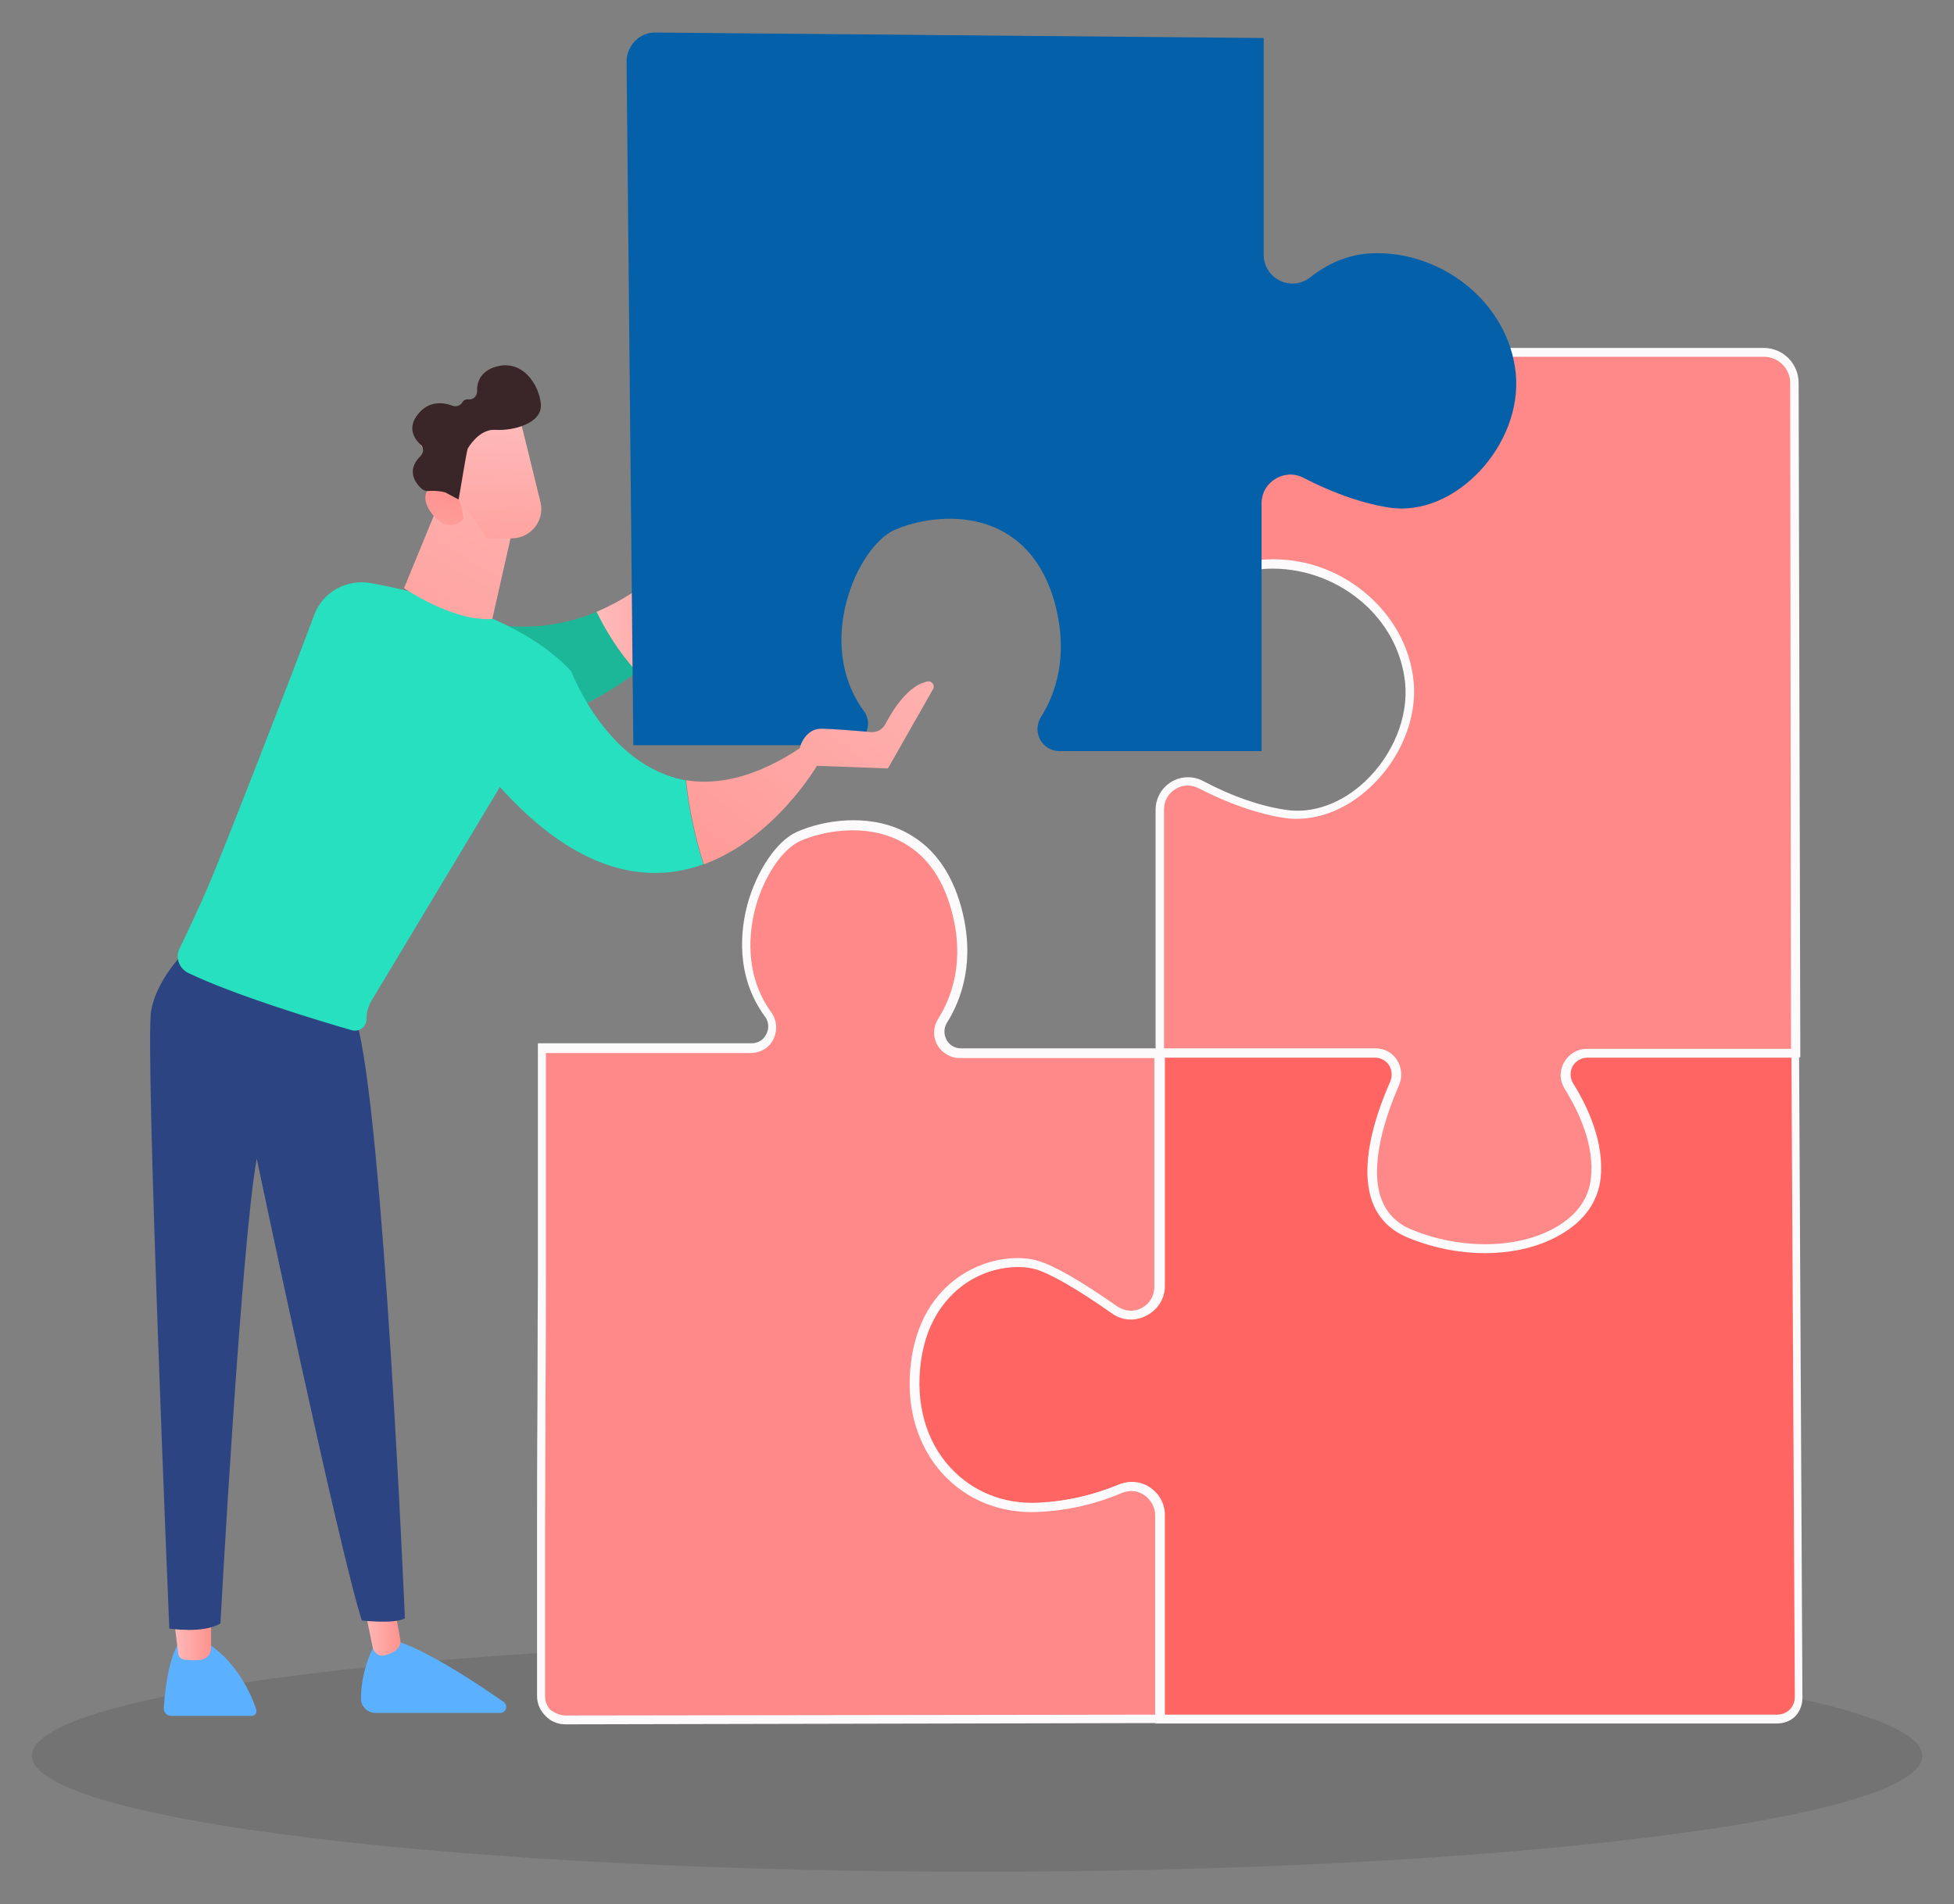 <?xml version="1.0" encoding="utf-8"?>
<!-- Generator: Adobe Illustrator 21.1.0, SVG Export Plug-In . SVG Version: 6.00 Build 0)  -->
<svg version="1.1" id="圖層_1" xmlns="http://www.w3.org/2000/svg" xmlns:xlink="http://www.w3.org/1999/xlink" x="0px" y="0px"
	 viewBox="0 0 462.8 451" style="enable-background:new 0 0 462.8 451;" xml:space="preserve">
<rect x="0" y="0" width="462.8" height="451" fill="#808080" stroke="none"/>
<style type="text/css">
	.st0{opacity:0.1;}
	.st1{fill:#FF8888;}
	.st2{fill:#FCFAFA;}
	.st3{fill:#FF6663;}
	.st4{fill:#5BB0FF;}
	.st5{fill:url(#SVGID_1_);}
	.st6{fill:url(#SVGID_2_);}
	.st7{fill:#2C4481;}
	.st8{fill:#1CB799;}
	.st9{fill:url(#SVGID_3_);}
	.st10{fill:#27E0C0;}
	.st11{fill:url(#SVGID_4_);}
	.st12{fill:url(#SVGID_5_);}
	.st13{fill:url(#SVGID_6_);}
	.st14{fill:url(#SVGID_7_);}
	.st15{fill:#0560AA;}
	.st16{fill:url(#SVGID_8_);}
	.st17{fill:#3A2528;}
</style>
<g>
	<g class="st0">
		<path d="M389.2,396.4c87.7,10.7,88.2,28.1,1,38.8C303,446,161.3,446,73.6,435.3c-87.7-10.7-88.1-28.1-1-38.8
			C159.8,385.7,301.5,385.7,389.2,396.4z"/>
	</g>
	<g>
		<g>
			<g>
				<path class="st1" d="M371.8,257.1c3.5,5.7,7.2,13.8,6.3,21.8c-1.6,14.8-24.3,21.4-44.2,13.1c-14.2-5.9-8.1-25.1-3.5-35.6
					c1.5-3.3-1-7.1-4.6-7.1l-51.2,0v-57.7c0-5,5.3-8.3,9.8-5.9c5.3,2.8,12.4,5.8,19.8,6.9c15.6,2.5,31.2-14.8,29.6-31.2
					c-1.6-16.4-17.3-28.8-33.7-27.9c-5.7,0.3-10.4,2.6-14.1,5.6c-4.4,3.4-10.8,0.2-10.8-5.3V83.5h142.5c4,0,7.3,3.2,7.3,7.3
					l0.4,158.7l-49.3,0C372.1,249.4,369.7,253.8,371.8,257.1z"/>
				<path class="st2" d="M351.9,296.8c-6,0-12.4-1.2-18.3-3.7c-3.9-1.6-6.7-4.3-8.2-8c-3.4-8.5,0.3-20.4,4.1-29
					c0.5-1.2,0.4-2.7-0.3-3.8c-0.7-1.1-2-1.8-3.3-1.8h-52.2v-58.7c0-2.7,1.4-5.2,3.7-6.6c2.3-1.4,5.2-1.5,7.6-0.2
					c6.8,3.6,13.4,5.9,19.5,6.8c6.4,1,13.3-1.5,18.9-6.8c6.6-6.3,10.2-15.2,9.4-23.3c-0.8-7.6-4.6-14.6-10.9-19.7
					c-6.1-5-14-7.6-21.7-7.3c-4.8,0.2-9.3,2-13.5,5.4c-2.3,1.8-5.4,2.2-8.1,0.9c-2.7-1.3-4.4-4-4.4-7V82.4h143.5
					c4.6,0,8.3,3.7,8.3,8.3l0.4,159.7h-50.4c-1.5,0-2.8,0.8-3.5,2c-0.7,1.3-0.7,2.8,0.1,4.1l0,0c3.5,5.6,7.4,14,6.5,22.5
					c-0.6,5.4-3.8,10-9.3,13.2C364.9,295.3,358.6,296.8,351.9,296.8z M275.7,248.3h50.1c2.1,0,4,1,5.1,2.8c1.1,1.7,1.3,3.9,0.5,5.8
					c-2.9,6.7-7.4,19.1-4.1,27.4c1.3,3.2,3.6,5.5,7,6.9c11.8,4.9,25.6,4.6,34.5-0.7c4.9-2.9,7.7-6.9,8.2-11.6
					c0.9-7.9-2.9-15.9-6.2-21.2c-1.2-1.9-1.3-4.2-0.2-6.2c1.1-2,3.1-3.1,5.3-3.1h48.3L424,90.7c0-3.4-2.8-6.2-6.2-6.2H276.3v49.3
					c0,2.2,1.2,4.2,3.2,5.1c2,1,4.2,0.7,5.8-0.6c4.6-3.6,9.5-5.6,14.7-5.8c8.3-0.4,16.5,2.3,23.1,7.7c6.7,5.5,10.9,13,11.7,21.1
					c0.9,8.7-3,18.3-10.1,25c-6.1,5.8-13.7,8.5-20.7,7.4c-6.3-1-13.1-3.4-20.1-7c-1.8-0.9-3.8-0.9-5.5,0.2c-1.7,1-2.7,2.8-2.7,4.8
					V248.3z"/>
			</g>
			<g>
				<path class="st3" d="M274.7,407.1v-48.3c0-4.8-4.9-8.1-9.3-6.2c-4.9,2.1-11.5,4-19.6,4.4c-17.9,0.8-31.6-14-28.9-34.5
					c2.7-20.5,20.2-25.5,28.7-23c4.4,1.3,12.2,6.2,18.5,10.6c4.4,3.1,10.5-0.1,10.5-5.5v-55.2l51.2,0c3.7,0,6.1,3.8,4.6,7.1
					c-4.6,10.6-10.7,29.8,3.5,35.6c19.9,8.2,42.6,1.6,44.2-13.1c0.9-8.1-2.8-16.2-6.3-21.8c-2.1-3.4,0.3-7.7,4.2-7.7l49.3,0
					l0.8,152.4c0,2.9-2.3,5.3-5.3,5.3H274.7z"/>
				<path class="st2" d="M420.9,408.2H273.6v-49.3c0-1.9-1-3.7-2.6-4.8c-1.6-1.1-3.5-1.2-5.3-0.5c-6.3,2.7-13,4.2-19.9,4.5
					c-8.8,0.4-16.8-2.8-22.5-9c-6.2-6.8-8.9-16.3-7.5-26.7c1.5-11.4,7.3-17.4,11.9-20.4c6.8-4.4,14-4.6,18.1-3.4
					c3.8,1.1,10.1,4.7,18.8,10.8c1.8,1.2,3.9,1.4,5.8,0.4c1.9-1,3-2.9,3-5v-56.3h52.2c2.1,0,4,1,5.1,2.8c1.1,1.7,1.3,3.9,0.5,5.8
					c-2.9,6.7-7.4,19.1-4.1,27.4c1.3,3.2,3.6,5.5,7,6.9c11.8,4.9,25.6,4.6,34.5-0.7c4.9-2.9,7.7-6.9,8.2-11.6
					c0.9-7.9-2.9-15.9-6.2-21.2c-1.2-1.9-1.3-4.2-0.2-6.2c1.1-2,3.1-3.1,5.3-3.1h50.4l0.8,153.5c0,1.7-0.6,3.3-1.8,4.5
					C424.2,407.5,422.6,408.2,420.9,408.2z M275.7,406.1h145.2c1.1,0,2.2-0.4,3-1.2c0.8-0.8,1.2-1.9,1.2-3l-0.8-151.4h-48.3
					c-1.5,0-2.8,0.8-3.5,2c-0.7,1.3-0.7,2.8,0.1,4.1c3.5,5.6,7.4,14,6.5,22.5c-0.6,5.4-3.8,10-9.3,13.2c-9.6,5.7-23.9,6-36.4,0.8
					c-3.9-1.6-6.7-4.3-8.2-8c-3.4-8.5,0.3-20.4,4.1-29c0.5-1.2,0.4-2.7-0.3-3.8c-0.7-1.1-2-1.8-3.3-1.8h-50.1v54.2
					c0,2.9-1.6,5.5-4.2,6.9c-2.6,1.4-5.6,1.2-8-0.5c-8.4-5.9-14.7-9.5-18.2-10.5c-4-1.1-10.6-0.6-16.4,3.2c-4.2,2.8-9.6,8.3-11,18.9
					c-1.3,9.8,1.2,18.7,7,25c5.3,5.7,12.6,8.7,20.8,8.3c6.7-0.3,13.1-1.8,19.2-4.3c2.4-1,5.1-0.8,7.3,0.7c2.2,1.5,3.5,3.9,3.5,6.5
					V406.1z"/>
			</g>
			<g>
				<path class="st1" d="M133.9,407.4c-3.1,0-5.6-2.5-5.6-5.6v-40.6c0-5.2,0.1-53.9,0.1-59.2v-53.7H178c4.1,0,6.5-4.6,4.1-7.9
					c-11.6-15.8-1.5-38.4,7.2-42.2c10.3-4.5,31.2-5.8,37.4,17.3c3.2,12,0.3,20.7-3.3,26.4c-2.1,3.4,0.3,7.7,4.2,7.7h47.1v55.2
					c0,5.4-6.1,8.6-10.5,5.5c-6.4-4.4-14.1-9.4-18.5-10.6c-8.5-2.5-26,2.5-28.7,23c-2.7,20.5,10.9,35.3,28.9,34.5
					c8-0.4,14.7-2.3,19.6-4.4c4.4-1.9,9.3,1.4,9.3,6.2v48.3L133.9,407.4z"/>
				<path class="st2" d="M133.9,408.4c-1.8,0-3.5-0.7-4.7-2c-1.3-1.3-2-2.9-2-4.7v-40.6c0-2.6,0-16,0.1-29.4
					c0-13.5,0.1-27.1,0.1-29.8v-54.8H178c1.5,0,2.9-0.8,3.5-2.2c0.7-1.3,0.6-2.9-0.3-4.1c-7.2-9.8-5.7-20.8-4.2-26.5
					c2.2-8.1,7-15.2,11.8-17.3c6.1-2.7,16.4-4.4,25.1-0.2c6.8,3.3,11.4,9.4,13.8,18.2c3.4,12.6,0,21.8-3.4,27.2
					c-0.8,1.3-0.8,2.8-0.1,4.1c0.7,1.3,2,2,3.5,2h48.2v56.3c0,2.9-1.6,5.5-4.2,6.9c-2.6,1.4-5.6,1.2-8-0.5
					c-8.4-5.9-14.7-9.5-18.2-10.5c-4-1.1-10.6-0.6-16.4,3.2c-4.2,2.8-9.6,8.3-11,18.9c-1.3,9.8,1.2,18.7,7,25
					c5.3,5.7,12.6,8.7,20.8,8.3c6.7-0.3,13.1-1.8,19.2-4.3c2.4-1,5.1-0.8,7.3,0.7c2.2,1.5,3.5,3.9,3.5,6.5v49.3L133.9,408.4
					C133.9,408.4,133.9,408.4,133.9,408.4z M133.9,406.3l0,1.1L133.9,406.3l139.7-0.2v-47.2c0-1.9-1-3.7-2.6-4.8
					c-1.6-1.1-3.5-1.2-5.3-0.5c-6.3,2.7-13,4.2-19.9,4.5c-8.8,0.4-16.8-2.8-22.5-9c-6.2-6.8-8.9-16.3-7.5-26.7
					c1.5-11.4,7.3-17.4,11.9-20.4c6.8-4.4,14-4.6,18.1-3.4c3.8,1.1,10.1,4.7,18.8,10.8c1.8,1.2,3.9,1.4,5.8,0.4c1.9-1,3-2.9,3-5
					v-54.2h-46.1c-2.2,0-4.2-1.2-5.3-3.1c-1.1-2-1-4.3,0.2-6.2c3.2-5.1,6.4-13.6,3.2-25.5c-2.2-8.2-6.4-13.8-12.6-16.8
					c-8-3.9-17.6-2.3-23.3,0.2c-4.2,1.9-8.6,8.4-10.6,15.9c-1.4,5.3-2.8,15.6,3.8,24.7c1.3,1.8,1.5,4.2,0.5,6.3
					c-1,2.1-3.1,3.3-5.4,3.3h-48.5v52.6c0,2.7,0,16.3-0.1,29.8c0,13.4-0.1,26.8-0.1,29.4v40.6c0,1.2,0.5,2.4,1.3,3.2
					C131.6,405.8,132.7,406.3,133.9,406.3C133.9,406.3,133.9,406.3,133.9,406.3z"/>
			</g>
		</g>
		<g>
			<path class="st4" d="M41.9,389.9c0,0-2.4,3.8-3.1,14.6c-0.1,1,0.7,1.9,1.7,1.9h19.1c0.8,0,1.3-0.8,1.1-1.5
				c-1.1-3.3-4.5-11.4-12-16L41.9,389.9z"/>
			
				<linearGradient id="SVGID_1_" gradientUnits="userSpaceOnUse" x1="13103.229" y1="387.401" x2="13112.125" y2="387.401" gradientTransform="matrix(1 0 0 1 -13062.163 0)">
				<stop  offset="0" style="stop-color:#FEBBBA"/>
				<stop  offset="1" style="stop-color:#FF928E"/>
			</linearGradient>
			<path class="st5" d="M41.1,382.6l1.1,9c0.1,0.8,0.7,1.4,1.5,1.5c1,0.1,2.6,0.2,4,0c1.3-0.2,2.3-1.4,2.3-2.8v-8.7L41.1,382.6z"/>
			<path class="st4" d="M89.1,388.9c0,0-3.6,5.7-3.6,13.5c0,1.8,1.6,3.3,3.4,3.3h29.6c1.4,0,1.9-1.8,0.8-2.6
				c-5.6-3.9-16.6-11.3-24.6-14.2H89.1z"/>
			
				<linearGradient id="SVGID_2_" gradientUnits="userSpaceOnUse" x1="13148.171" y1="383.452" x2="13157.018" y2="383.452" gradientTransform="matrix(1 0 0 1 -13062.163 0)">
				<stop  offset="0" style="stop-color:#FEBBBA"/>
				<stop  offset="1" style="stop-color:#FF928E"/>
			</linearGradient>
			<path class="st6" d="M86,379.1l2.3,11.2c0.3,1.2,1.5,2.1,2.7,1.8c0.8-0.2,1.6-0.5,2.6-1.1c0.9-0.6,1.4-1.6,1.2-2.7l-2.4-13.5
				L86,379.1z"/>
			<path class="st7" d="M45.3,223.9c0,0-8,7-9.5,15.5c-1.5,8.5,4.3,146.3,4.3,146.3s8,1.3,12.1-1.2c0,0,4.9-89.5,8.6-110.1
				c0,0,19.5,92.7,24.9,109.4c0,0,7.7,0.9,10.2-0.5c0,0-5.1-120.1-11.5-141.5L45.3,223.9z"/>
			<path class="st7" d="M60.5,271.1c-0.2,0-0.3-0.1-0.4-0.3l-3.4-12.9l-7.2-4.6c-0.2-0.1-0.2-0.4-0.1-0.5c0.1-0.2,0.4-0.2,0.5-0.1
				l7.3,4.7c0.1,0.1,0.1,0.1,0.2,0.2l3.4,13c0.1,0.2-0.1,0.4-0.3,0.5C60.6,271,60.6,271.1,60.5,271.1z"/>
			<path class="st8" d="M120.4,148.3c-33.7-2.8-42.5,4.2-42.5,4.2L94.1,178c0,0,33.1-0.7,56.8-18.9c-4.4-4.8-7.5-10.1-9.5-14.2
				C135.3,147.4,128.3,148.9,120.4,148.3z"/>
			
				<linearGradient id="SVGID_3_" gradientUnits="userSpaceOnUse" x1="13203.585" y1="128.468" x2="13236.462" y2="128.468" gradientTransform="matrix(1 0 0 1 -13062.163 0)">
				<stop  offset="0" style="stop-color:#FEBBBA"/>
				<stop  offset="1" style="stop-color:#FF928E"/>
			</linearGradient>
			<path class="st9" d="M173.1,98.9c0-1.1-1.5-1.4-2-0.4l-4.3,9.2c-0.8,1.8-1.1,3.8-0.8,5.7l1.5,5.3c0.5,2.6-0.2,5.3-1.9,7.3
				c-3.9,4.9-12.4,13.9-24.3,18.9c2,4.1,5.1,9.4,9.5,14.2c8.7-6.7,16.1-15.8,20.2-28.1c2-0.6,3.3-2.4,3.2-4.5L173.1,98.9z"/>
			<path class="st10" d="M135.3,159c-11.8-12.8-34.4-18.5-47.5-20.9c-5.7-1-11.4,2.1-13.4,7.6c-5.9,15.8-21.9,56.9-25,64
				c-2.5,5.8-5.2,11.5-6.9,15c-1,2.1-0.1,4.6,2,5.7c11,5.3,30.8,11.3,38.8,13.6c1.8,0.5,3.5-0.8,3.5-2.6c0-1.6,0.4-3.1,1.2-4.4
				l30.4-50.6c18.9,21,35.5,22.9,48.2,18.3c-2.1-6.6-3.5-13.2-4.2-19.9C143.7,181.5,135.3,159,135.3,159z"/>
			
				<linearGradient id="SVGID_4_" gradientUnits="userSpaceOnUse" x1="13281.805" y1="131.588" x2="13210.766" y2="219.967" gradientTransform="matrix(1 0 0 1 -13062.163 0)">
				<stop  offset="0" style="stop-color:#FEBBBA"/>
				<stop  offset="1" style="stop-color:#FF928E"/>
			</linearGradient>
			<path class="st11" d="M193.6,181.2l-3.4-4.5c-11,7.5-20.2,9.3-27.7,8.1c0.7,6.6,2.1,13.3,4.2,19.9
				C183.5,198.6,193.6,181.2,193.6,181.2z"/>
			
				<linearGradient id="SVGID_5_" gradientUnits="userSpaceOnUse" x1="13201.885" y1="78.176" x2="13133.084" y2="204.592" gradientTransform="matrix(1 0 0 1 -13062.163 0)">
				<stop  offset="0" style="stop-color:#FEBBBA"/>
				<stop  offset="1" style="stop-color:#FF928E"/>
			</linearGradient>
			<path class="st12" d="M105.8,114.7l-10.1,24.6c0,0,11.6,8,20.9,7.3l5-22.1L105.8,114.7z"/>
			<g>
				
					<linearGradient id="SVGID_6_" gradientUnits="userSpaceOnUse" x1="10297.774" y1="10653.706" x2="10267.465" y2="10693.804" gradientTransform="matrix(0.817 -0.577 0.577 0.817 -14442.944 -2663.923)">
					<stop  offset="0" style="stop-color:#FEBBBA"/>
					<stop  offset="1" style="stop-color:#FF928E"/>
				</linearGradient>
				<path class="st13" d="M122.8,97.9c0.1,0.2,3.1,12.3,5.2,21c1.1,4.4-2.3,8.6-6.8,8.6h-5.8l-15.8-22.1
					C99.7,105.4,118.9,92.4,122.8,97.9z"/>
				
					<linearGradient id="SVGID_7_" gradientUnits="userSpaceOnUse" x1="10256.25" y1="10687.731" x2="10280.638" y2="10662.71" gradientTransform="matrix(0.817 -0.577 0.577 0.817 -14442.944 -2663.923)">
					<stop  offset="0" style="stop-color:#FEBBBA"/>
					<stop  offset="1" style="stop-color:#FF928E"/>
				</linearGradient>
				<path class="st14" d="M109.8,122.9c0,0-1-8-4.4-8.4c-3.3-0.4-6.6,2.3-3.3,6.9C106.3,127,109.8,122.9,109.8,122.9z"/>
			</g>
			<path class="st15" d="M246.5,169.9c3.6-5.7,6.6-14.6,3.4-26.8c-6.3-23.4-27.6-22.1-38-17.6c-8.8,3.9-19.1,26.8-7.3,42.9
				c2.5,3.4,0,8.1-4.1,8.1H150l-1.6-161.9c0-3.8,3.1-7,6.9-6.9l144,1.3v51.3c0,5.7,6.5,8.9,11,5.4c3.8-3,8.6-5.4,14.4-5.7
				c16.7-0.8,32.6,11.7,34.3,28.4c1.7,16.7-14.2,34.3-30.1,31.8c-7.5-1.2-14.7-4.2-20.1-7c-4.5-2.4-10,0.9-10,6v58.7h-48
				C246.8,177.8,244.4,173.4,246.5,169.9z"/>
			
				<linearGradient id="SVGID_8_" gradientUnits="userSpaceOnUse" x1="13297.345" y1="135.182" x2="13217.603" y2="234.389" gradientTransform="matrix(1 0 0 1 -13062.163 0)">
				<stop  offset="0" style="stop-color:#FEBBBA"/>
				<stop  offset="1" style="stop-color:#FF928E"/>
			</linearGradient>
			<path class="st16" d="M191.2,181.3l19.1,0.7l10.7-18.8c0.5-0.9-0.3-2-1.3-1.8c-4.7,0.9-8.3,6.9-10,10.1c-0.7,1.3-2,2-3.4,1.9
				c-3.3-0.3-9.1-0.8-11.9-0.8c-3.4,0-5.2,3.9-5,5.5c0.1,0.3,0.1,0.5,0.1,0.5L191.2,181.3z"/>
		</g>
	</g>
	<g>
		<path class="st17" d="M110.8,106.2c0.9-1.5,3.3-4.6,6.5-4.4c4.2,0.3,11.2-1.5,10.8-6.1c-0.4-4.6-4.4-10.8-10.8-8.8
			c-3.6,1.1-4.4,3.8-4.3,5.8c0,1.1-0.9,2-2,1.9c-0.8-0.1-1.3,0.3-1.5,0.7c-0.5,0.8-1.4,1.1-2.3,0.8c-2.1-0.8-5.6-1.3-8.2,2
			c-2.6,3.2-0.9,5.8,0.6,7.2c0.8,0.7,0.8,1.9,0,2.7c-3.6,3.6-1,6.6,0.3,7.8c0.4,0.3,0.9,0.5,1.4,0.5c0.9-0.1,2.5-0.1,4.1,0.3
			l3.2,1.7C108.7,118.3,110.5,106.7,110.8,106.2z"/>
	</g>
</g>
</svg>
